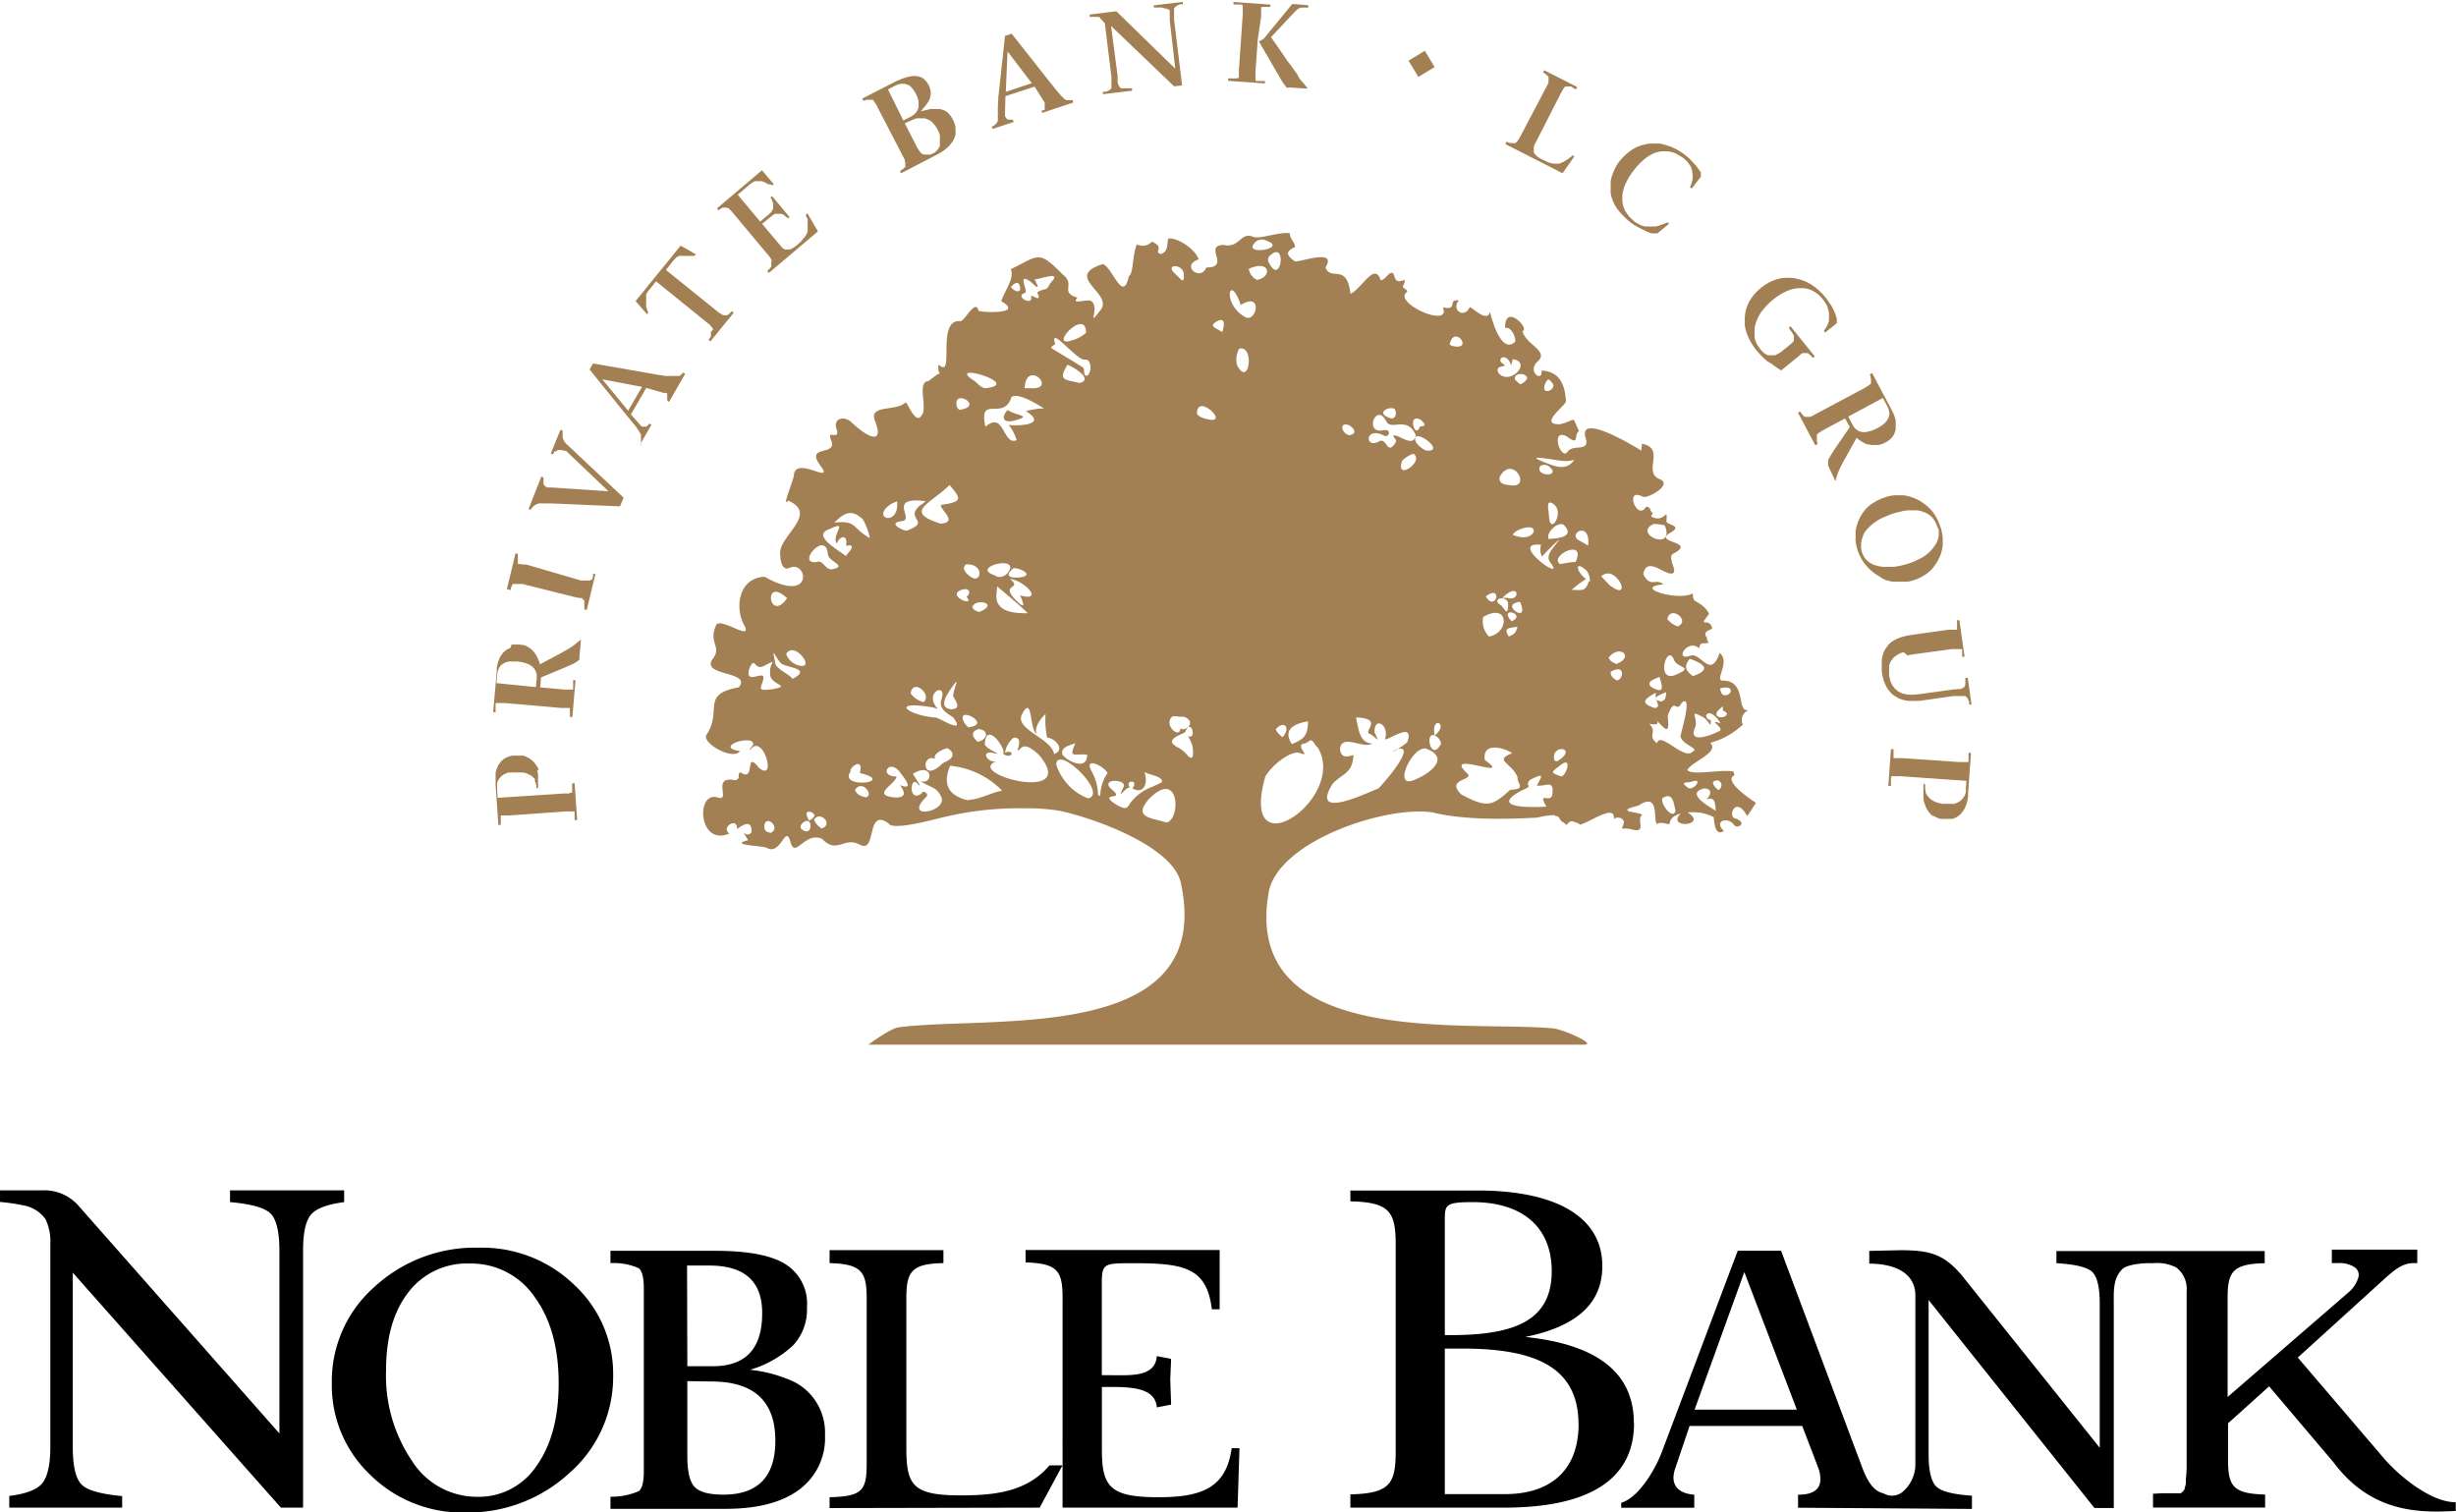 <svg xmlns="http://www.w3.org/2000/svg" viewBox="0 0 283.47 174.52"><g fill="#a38054" fill-rule="evenodd"><path d="M162.57 7l1.88-1.14 1.13 1.88-1.87 1.14zM65.8 91.5h.24v-1.1h.28l.3 4.25h-.3v-1H65.3l-6.48.46H57.8v1.1h-.28l-.32-4.64v-1.4l.08-.3.1-.27.12-.26.14-.22.15-.2.18-.18.2-.16.22-.13.23-.1.26-.08.27-.06h1.25l.23.08.2.1.2.1.2.13.2.16.17.16.16.2.15.2.14.22.12.23L62 89l.1.27v1.7h-.2v-.37l-.06-.2-.07-.17-.08-.17.1-.06-.1-.12-.1-.12-.2-.18-.22-.14-.24-.12-.26-.1-.28-.07h-1.7l-.2.08-.2.08-.18.1-.17.12-.15.13-.12.15-.12.16-.1.18-.07.2v.88l.06.85 7.58-.5h.66zm1.13-17.62h.12l-.17 1.94v.28l-.06.07-.08.07-.1.08-.1.07-.13.08-.17.1-.2.1-.23.1-.27.12-.3.13-.33.14-.36.15-2.1.87-.1 1.15 2.76.25h1.04V78.5h.28l-.37 4.25h-.28v-1.04h-1l-6.48-.57h-1.04l-.06.06v1h-.28l.42-4.84v-.33l.06-.3.08-.3.1-.28.1-.25.13-.23.15-.2.17-.2.18-.16.2-.15.2-.1.22-.1.1-.37h1l.22.05h.2l.2.08.2.1.18.1.17.12.17.14.16.16.14.16.13.18.12.2.1.2.1.22.1.23.1.34 2.4-1.28.7-.4.35-.2.3-.2.27-.2.24-.2.2-.17zm-5.08 5.42l.1-1.05v-.4l-.1-.36-.17-.3-.25-.27-.33-.22-.4-.16-.48-.13-.56-.07h-.92l-.37.1-.32.16-.26.22-.2.28-.13.34-.08.4-.08 1zm6.48-12.4l.06-.1v-.13l.06-.15v-.32l.27.07-1 4.13-.28-.07v-1.1h-.22l.05-.2h-.3l-.16-.05h-.2l-6.3-1.58h-1.1l-.06.06-.06.08v.08l-.06.1-.06.13v.15l-.06.16v-.07L58.5 68l1-4.14.27.07v1.1l.05.06h.28l.13.06h.5L67.07 67h1.07l.06-.06v-.08zm1.9-10.2L65.4 52.1l-.07-.06h-.13l-.07-.05h-.18l-.18-.06h-.35l-.16.08-.14.1-.1-.03-.12.2-.07.16-.26-.1 1.12-2.74.25.1v.8l.06.2.1.18.12.2.16.16 6.6 6.2-.42 1-7.9-.34H62.2l-.16.05-.14.06-.13.07-.12.08-.1.1-.1.1-.18.22v.07l-.26-.1L62.48 55l.25.1v.7l.06.16.1.12.13.1.15.08h.5zm4.36-11.93l-1.77 3.06L74 49.17l.14.07h.4l.13-.06.12-.1.1-.12.06-.08.24.14-1.28 2.23.07.14v-1.26l-.1-.14-.1-.17-.1-.17-.12-.18-.14-.2-.16-.2-.76-.92-4.45-5.5.4-.7 6.9 1.2.55.1.48.07.42.07h1.6l.12-.07.12-.1.1-.1.1-.12.24.15-1.87 3.25-.2-.2v-.8h-.07l-.07-.05h-.27zM72.5 47.4l1.6-2.75-4.58-.87zm10.62-11.24l.24.16.1.06h.48l.1-.06.1-.08.1-.1.23-.23.22.18L82 39.4l-.22-.18.1-.14.1-.13.07-.12v-.53l.28-.3-.06-.08-.07-.1-.1-.1-.1-.16-.13-.12-.15-.12-6-4.85-.8 1-.1.13-.1.13-.07.13-.07.12v1.44l.14.4.1.27-.14.18-1.32-1.52 5.2-6.4 1.75 1-.14.18H78.4l-.12.05-.1.06-.12.08-.1.1-.1.1-.1.1-.1.13-.8 1 6 4.84.15.13zm5.54-14.9l-.18-.1-.16-.1-.17-.05-.16-.1h-.83l-.13.05-.13.07-.12.08-.14.1-1.5 1.26 2.6 3.1 1-.83.23-.22.17-.23.1-.24v-.5l-.07-.25-.1-.3-.15-.2.2-.16 2 2.4-.15.17-.08-.08-.17-.12-.13-.1-.12-.1-.13-.07-.13-.06h-.73l-.12.06-.13.07-.13.1-.13.1-1 .83 2.1 2.5.1.12.1.1.1.1.12.08.1.05h.57l.13-.05.13-.06.14-.08.14-.1.15-.1.16-.13.23-.2.2-.2.18-.2.15-.18.14-.17.1-.16.1-.17.06-.16.05-.17V25.3l-.16-.3-.05-.22.18-.15 1.22 2.07-5.67 4.8-.18-.22.12-.12.1-.1.1-.1.07-.1.07-.1v-.48l.06-.27-.08-.1-.05-.1-.1-.14-.12-.15-4.18-5-.13-.15-.12-.13-.1-.1-.13-.12H84l-.1-.06h-.5l-.1.06-.1.07-.14.08-.14.1-.17-.22 5.2-4.4 1.35 1.6-.18.15-.14-.1zm21-7.95l.18.24.16.28.13.3.1.28.06.28v.82l-.07.27-.12.27-.13.26-.18.24-.2.25-.24.23-.27.23-.3.22-.33.2-.37.2L104 20l-.13-.25.15-.1.13-.1.1-.08.1-.08.08-.07.06-.07v-.52l-.06-.13v-.14l-.17-.34-3.17-6.12-.1-.13-.07-.12-.07-.1-.07-.08-.06-.06h-.67l-.14.05-.16.06h-.1l-.13-.24 3.9-2 .7-.3.62-.2.56-.1h.5l.43.1.37.2.32.32.27.42.15.36.08.37v.36l-.07.36-.15.37-.2.33-.72.88.9-.22.22-.05h1.05l.28.07.27.1.24.13.22.18zm-5.23.92l1.32 2.58.1.2.1.17.1.15.1.14.1.12.1.1.1.1h.1l.1.05h.75l.15-.07.2-.1.17-.1.15-.13.13-.14.1-.15.1-.16.08-.18v-1.18l-.06-.22-.1-.22-.1-.22-.13-.24-.14-.2-.15-.2-.15-.17-.17-.15-.18-.12-.2-.1-.2-.08-.2-.06h-.86l-.23.06-.23.1-.23.1zm-.17-.33l.8-.4.36-.22.28-.26.2-.3.12-.32v-.75l-.12-.4-.2-.45-.23-.38-.24-.3-.23-.23-.3-.14-.33-.08h-.35l-.37.08-.4.17-.76.4zm15.15-3.9l-3.36 1.1L116 13v.38l.06.14.08.12.1.1.12.07h.54l.1.27-2.44.8-.1-.28h.06l.12-.06.12-.08.1-.08.1-.1.08-.1.07-.1.06-.12V12.4l.06-1.18.77-7.08.77-.25 4.32 5.48.35.43.3.38.27.33.24.28.2.23.17.17.14.13.1.1.12.08.12.06h.7l.08.27-3.58 1.2-.1-.27h.1l.08-.05h.2v-.87zm-3.32.6l3-1-2.8-3.66zM128.24 3l.76 5.8v.7l.1.33.06.12.07.1.08.08.1.06h1.25v.28l-3.36.4v-.28h.3l.16-.05.14-.06.12-.06.1-.07.1-.1.06-.08V8.87l-.76-6.17-.12-.15-.12-.12-.1-.12-.1-.1-.1-.1L127 2h-.13l-.1-.05h-1v-.27l3.08-.38 6.8 6.63-.64-5.6v-1.1l-.06-.1-.4-.15h-.12l-.15-.06-.2-.05h-.92V.62l3.36-.4v.27h-.3l-.15.06-.14.06-.12.07-.1.07-.08.08-.07.08-.05.1v1.23l.93 7.62-.93.1zm17.06 1.78l.34-.17.1-.06.1-.07.08-.08.08-.1 3.15-3.84L151 .6v.28h-.83l-.1.05h-.1l-.1.07-.1.06-.1.1-.1.08-.2.2-2.67 2.85.7 1 .52.76.25.35.24.35.23.34.24.32.23.3.2.3.22.28.2.28.22.44.2.25.2.24.2.22.17.22.15.17v.12l-1.8-.12h-.56l-.07-.06-.06-.1-.08-.1-.08-.12-.1-.12-.1-.15-.1-.17-.12-.2zm-.13-.22h0l-.26 3.7V9.3h.05l.06.05h.98v.28l-4.25-.3v-.28h1.04V9h.2v-.88l.45-6.48v-1l-.05-.06-.08-.06h-.94V.23l4.25.3V.8h-1l-.06.06V1.9zM174 16.4h0l.16.07.15.05h.6l.06-.05.06-.06.08-.07.06-.1.07-.12.1-.13.08-.15.1-.18 2.98-5.66.17-.34.06-.14v-.66l-.07-.08-.08-.07-.1-.08-.1-.08-.13-.1-.14-.1.13-.24 3.8 1.93-.12.24h-.1l-.15-.07-.33-.23h-.67l-.13.13-.06.1-.08.12-.08.13-.08.16-.1.17-3 5.88-.06.13-.05.13v.68l.06.1.08.1.1.1.1.1.13.1.15.1.17.1.2.1.28.13.25.12.25.1.23.07.22.06h.7l.18-.07.2-.08.2-.1.23-.14.25-.16.26-.2.25-.2.2.1-1.37 1.95-6.6-3.36.13-.26h.14zm18.46 9.27l.2.14-1.36 1.12h-.68l-.16-.05-.17-.07-.18-.07-.18-.08-.2-.1-.2-.1-.2-.1-.2-.1-.18-.1-.17-.1-.32-.2-.14-.1-.14-.1-.47-.4-.4-.4-.37-.4-.32-.4-.26-.43-.2-.43-.16-.45-.1-.44v-1.42l.06-.25.06-.24.08-.25.1-.25.1-.24.1-.22.12-.23.14-.23.14-.22.16-.2.35-.4.38-.37.4-.32.4-.27.42-.22.45-.18.48-.13.5-.1h1.26l.27.06.27.07.56.18.27.1.27.13.26.13.26.14.24.16.25.16.25.18.14.13.14.12.16.14.15.14.14.15.3.32.3.34.12.16.1.15.1.14.1.13.06.1v.5l-1.05 1.36-.2-.15.18-.47.12-.5v-.48l-.06-.46-.14-.44L195 19l-.3-.4-.4-.36-.4-.25-.34-.2-.35-.16-.35-.1-.35-.07h-.73l-.37.07-.37.1-.36.16-.36.2-.35.24-.35.28-.34.33-.34.36-.33.4-.32.43-.28.43-.23.42-.2.4-.15.4-.1.4-.08.4v.77l.06.36.1.35.14.34.2.3.26.35.27.28.3.27.2.16.22.13.22.12.2.1.22.07.23.06h1.2l.27-.06.28-.1.3-.1.3-.12zm14 12.16l.2-.17 2.8 3.47-.2.18-.22-.22-.12-.1-.1-.1-.1-.08-.1-.06h-.57l-.1.06-.1.07-.1.1-.23.2-1.94 1.57-.36-.23-.4-.27-.37-.28-.44-.25-.34-.3-.32-.3-.3-.33-.3-.33-.36-.48-.3-.48-.26-.48-.2-.5-.15-.48-.1-.48v-.97l.06-.47.1-.46.16-.44.2-.44.26-.4.3-.4.36-.38.4-.36.46-.34.46-.28.47-.22.48-.17.5-.12.5-.05h.5l.5.05.5.1.5.16.48.2.47.26.45.32.44.36.43.42.4.47.2.28.2.3.2.28.16.3.15.3.13.3.1.3.1.3v.55l-1.34 1.07-.15-.18.13-.2.15-.24.13-.24.1-.24.08-.24v-.92l-.05-.23-.06-.23-.07-.23-.1-.23-.13-.22-.15-.24-.18-.23-.26-.3-.28-.25-.3-.22-.3-.18-.32-.14-.35-.1-.35-.06h-.76l-.38.07-.4.1-.4.15-.38.18-.4.22-.4.27-.4.3-.4.34-.36.35-.3.35-.3.36-.24.37-.2.38-.16.38-.13.4-.08.4v1.1l.1.34.13.34.23.36.23.32.14.16.14.14.15.12.14.1.14.08.16.06h.77l.17-.06.17-.1.2-.1.2-.13.18-.15.67-.54.14-.12.13-.1.1-.1.1-.1.08-.08.06-.1v-.58l-.05-.1-.06-.1-.06-.1-.27-.38zm4.54 15.9v-.62l.05-.1.07-.14.1-.16.1-.2.14-.2.16-.25.17-.27.2-.3.22-.32 1.3-1.88-.55-1-2.62 1.4-.15.1-.14.1-.12.07-.1.07-.07.07-.06.07v.8l.07.15v.14l-.25.13-2-3.76.25-.13.1.15.1.13.1.1.08.1.07.08h.08l.06.05h.57l.15-.07.16-.07.17-.1 5.74-3.06.18-.1.15-.1.13-.08.1-.07.1-.08.07-.06.07-.07v-.54l-.05-.13v-.15l-.07-.16v-.08l.25-.13 2.28 4.3.15.3.12.3.1.3.07.27v1.04l-.07.24-.08.22-.1.2-.14.2-.16.18-.18.16-.2.15-.24.14-.2.1-.2.08-.2.06-.2.06h-.85l-.22-.06h-.2l-.2-.08-.2-.1-.2-.1-.2-.13-.2-.14-.27-.23-1.32 2.38-.23.4-.2.4-.18.36-.15.34-.12.3-.1.3-.08.26v.2h-.1zm2.32-5.65l.5.93.2.34.27.25.3.17.36.1h.4l.44-.1.47-.15.5-.25.42-.25.34-.27.26-.3.18-.3.1-.33v-.34l-.08-.35-.16-.37-.5-.93zm10.74 13l.1.48.07.47v.93l-.07.45-.12.45-.17.43-.22.44-.25.4-.28.38-.3.33-.34.3-.38.26-.4.23-.44.2-.47.16-.3.08-.3.06h-1.8l-.58-.14-.28-.1-.27-.12-.27-.2-.25-.15-.26-.16-.24-.18-.34-.28-.3-.3-.3-.33-.25-.34-.22-.36-.2-.38-.16-.4-.14-.43-.1-.4-.06-.4v-1.2l.08-.4.12-.4.15-.4.24-.5.28-.44.33-.4.38-.36.42-.3.48-.28.5-.23.56-.2.5-.13.5-.06h.98l.48.08.47.14.47.18.46.23.44.3.4.3.36.35.33.37.28.42.25.45.2.48zm-.46-.27l-.1-.3-.14-.28-.16-.26-.2-.27-.22-.2-.25-.17-.28-.15-.3-.12-.33-.1-.34-.06h-1.14l-.4.06-.43.1-.44.1-.53.16-.5.2-.47.2-.42.2-.4.25-.36.26-.33.28-.3.3-.26.3-.2.32-.1.34-.12.33-.07.33v.68l.07.34.12.32.13.27.17.25.2.2.23.2.26.16.3.14.33.1.35.08.37.05h1.22l.44-.06.47-.1.5-.13.5-.15.46-.18.43-.2.4-.2.37-.23.33-.25.3-.27.27-.3.23-.3.2-.3.15-.32.1-.32.06-.32v-.67zm-3.9 14.46l-.3.1-.27.12-.23.14-.2.15-.2.17-.15.2-.13.2-.1.22-.08.25v1.13l.13.6.23.52.32.42.4.33.5.23.6.12h.67l.76-.07 3.8-.53h.24l.22-.05h.36l.14-.05.13-.06.1-.06.15-.15v-.1l.05-.1v-.77h.28l.43 3.08h-.28V81l-.06-.16-.06-.14-.07-.12-.08-.1-.07-.08-.1-.07h-1.34l-3.95.56h-1.3l-.38-.06-.36-.1-.34-.13-.3-.16-.3-.2-.27-.23-.23-.26-.22-.3-.18-.32-.16-.36-.13-.38-.1-.42-.08-.45v-1.33l.07-.4.1-.37.14-.35.2-.3.22-.3.2-.22.25-.2.28-.17.32-.16.34-.14.4-.12.42-.1.45-.08 4.3-.6h1v-1.1h.27l.6 4.22h-.28v-.82l-.05-.07h-1.12l-4.4.6-.38.06-.34.08zm-1.4 14.4v.06l-.05.06v.92h-.3l.3-4.25h.3v1.04h1.07l6.5.45h1.03l.06-.06v-1h.28l-.33 4.64v.38l-.06.36-.07.34-.1.3-.12.28-.13.26-.16.23-.16.2-.18.18-.2.16-.2.12-.23.1-.25.07h-1.33l-.23-.07-.2-.08-.2-.1-.2-.12-.08.03-.18-.15-.16-.18-.15-.2-.13-.2-.12-.22-.1-.24-.1-.25-.06-.27-.06-.28V90.5h.2v.58l.05.2v.17l.07.16.07.13.1.13.17.2.2.18.22.15.25.13.26.1.3.08.32.06h1.3l.2-.06.2-.07.18-.1.16-.1.15-.13.13-.15.13-.16.1-.18.08-.2.06-.2v-.46l.07-.84-7.7-.54h-.97z"/><path d="M136.2 101.57c-1.28-4.06-10-7.17-13.93-8a23.31 23.31 0 0 0-4-.28 37.3 37.3 0 0 0-9.27 1c-1.3.3-6 1.62-6.44.74-2.66-1.9-1.3 3.54-3.32 2.46-1.8-1-2.63 1.15-4.34-.67-2-.9-3.1 2.3-3.64.43-.62-2.34-1.07 1.62-2.8.58-.88-.26-4.33-.3-2.12-.86-1-1.72-.18-.06.4-.93.1-1.9-1.68-.3-1.68-.36.1-1.44-1.93-.2-.87.52-3.62 1.55-3.92-5-1.32-4.15 1.54.48-.84-2.58 2-2 .75-.22.1-.8.63-.9 1.74 1.2.42-2.68 2.06-.57 2.2 1.88.5-4.2-1-2-.17-.3.8-.57.15-1.06-1.24-.37-3.87.82-1.3 1.16-.76 1.13-4.3-.84-3.9-1.82 1.95-2.88-.73-4.72 3.77-5.54 1.55-1.9-4.53-1.24-3-3.3 1.1-1.44-.65-1.86.45-4 .87-.53 4 1.9 3.23.25-1.2-2-.76-5.6 2.3-5.7 5.82 3.28 4.94-2.1 2.8-1-.88.3-1-1.1-1-1.52-.38-2.1 4.57-4.68.9-6.28-.78.94.57-2.16.67-2.9.13-2.3 4.52 1 3.2-.94-2.16-2.76 1.9-1.17 1.1-3.1-.56-1.4.9.1.68-1.18-.6-1.34.82-1.76 1.7-.88 1.82 1.72 3.77 2.65 2.7-.15-.84-2 2.42-1.07 3.54-2.2.47.6 1.28 2.9 2 1.2.3-1.36-.64-3.57.65-3.65 2.25-1.86.92.1 1.12-1.9 2 1.86-.38-5.3 2.54-5 .53-.06 1.74-2.65 2.08-1.2.13.16 5.38.5 2.63-1.1.4-1.3 1.54-2.57 1.1-3.7 3.28-1.6 3.16-2.25 6 .62 1.53 1.18-.43 2.06 1.7 2.66-.85.9 1.13.1 1.58.4 1.08.77-.67 3.3 1.1 1 1.46-1.9-4.38-3.84.24-5.27 1.12.34 2.3 4.62 3 1.4.57-.32.38-2.55.94-3.67a1.45 1.45 0 0 0 1.72-.32c1.58.7.15 1.14 1 1.42 1-.23.7-1.4.9-1.77.9-.2 3.1 1.15 3.5 2.4-2.16.7.26 2.6.87.93 2.92 0-.4-2.54 2-2.6 1.92.4 1.9-1.56 3.45-.93.82.28 2.88-.6 4.2-.42 0 .7.6 1 .6 1.6-.8.35-1.32.8 0 1.64.45.16 4.94-1.57 3.52.7.6 1.66 2.46-.6 2.88 3.05 1.34-.63 2.8-3.73 3.48-1.58.57.1 1.3-1.7 1.62-.34.34 1.2 1.73-.5.94 1.05.2.48.8.4.35.77-1.2 1.27 5.27 4.15 4.28 1.65 1.8.46.48-1 1.83-.78-.9 1.07.62 2.17 1.28.76.58.3 2 1.75 2.33.57 0 0 1.16 5.1 2.9 3.43.1-.57-.5-1.77-1.16-1.6-.06-2.94 2.92.12 2 .37.4 1.63 3.2 2.3 1.7 3.56-1.18 1.15.66 2.43.5 1 2 .1 2.7 1.45 2.82 3.54 0 .5-3.28 2.74-.66 2.65 2-.5 1.25-1.1 2.17.78-.65.44.1 1.78-1.38.65-1.93-1.06-.82 2.6 0 1.84.58-1.07 2.5 0 2.2-1.5-1.26-3.5 6.17 1.16 6.38 1.28 0-.26.05-.53.06-.8 2.83.55 0 3.3 2.07 4.1 1.57.64-1.54 2.35-2 2-2.17-1.1-.58 2.92.4 1.18.68 0 .37.55.8.7a3.8 3.8 0 0 0-.21.41c1.62.92 1.9-1.32 1.77.56.06.48 1.88.45.55 1.27-2.38 1.27 3.18 1 .18 2.5-.73.55 1 2.46-.4 2.25-.94-.22-2.67-1.84-3 .1.86 1.65 1.43.37 2.32 1.17-3.65.33 1.6 1.93 3.28 1.08h.12a1.28 1.28 0 0 0 .16.74h0c0 .1 1.34.6 1.7 1.6-1.4 1.78.08.2.38 1.7-.47.17-1.13.44-.62 1h0a.86.86 0 0 0 .21.6c-.5.22-1-.22-1.1.67-1.3-1.26-3 1.55-1 .83 1.18-.43 2.3 2.8 3.36-.32 1.25 1.06-.53 3 .27 3.2 2.82-.07 1.72 3.33 2.83 3.4h0c.05 0 .1 0 .12.08a1.18 1.18 0 0 0-.54 1.59 8.72 8.72 0 0 1-3.76 2.11c1.1 1.1-2.06 2.12-2.65 3.13.5.72 4.1-.14 5.33.2a4.26 4.26 0 0 1 .11.42c-1.43.64 2.13 2.93 2.47 3.18-.33.53-.62 1-1 1.52-1.32-2.4-2.24 0-1.47.25 1.56.47.46 1.25 0 .84-.7-1.1-2.48-.54-1.22.63-1.16.8-1.13-1.56-1.18-1.6a5.35 5.35 0 0 0-3-.53c2.46 1.55-2.56 1.93-.8.12-.73.2-1.26.58-1.27 1.2h-.17l.06.06a3.16 3.16 0 0 0-1.09-.18c-1.06.86.46-3.9-2.4-2-3.33.83.87.7.33 1.18s.6 2-1 1.6-1.3.4-1-.92a.77.77 0 0 0-1.18-.31c.2-1.82-2.77.4-3.95.67v-.08s-.82-.42-1.08-.3h0a2.34 2.34 0 0 0-.44.4c-.14-.08-.25-.26-.42-.34-.5-.26-.26-.7-.92-.7v-.1a9.11 9.11 0 0 0-2 .29c-3.73.2-8.5.3-12.13-.6-5.22-.8-17.42 3.13-18.86 9-3.4 18.37 22.72 15 32.82 15.93 1.06.1 5 1.8 3.6 1.88h-82.67s2.45-1.83 3.47-2c10.6-1.42 36.8 2.1 32.57-16.82m50.3-25.12c2.15-.83.35-2.33-.9-.73.22.46.44.52.9.73m-94 .23c1.36 0-1-2.9-1.82-1.37a2.11 2.11 0 0 0 1.82 1.37m102.83 1.17c1.94-.66 1.6-1.32-.36-2-.7.9-.5 1.34.36 2m-2.1-.1c2.42-1 .3-.77-.08-1.78-.77-2-2.15 2.53.08 1.78m-86.68 3.1c1-.9-1.26-2.8-1.5-1a2.64 2.64 0 0 0 1.49 1m5.12 2.9c3.13-.27-1.78-2.8-.35-.4zm1.12 1.68c1-.15 1.48-1.28.13-1.47-1 .3-.76.9-.13 1.47m9.8 1.5c.67.83 2.84 1.84 2.84 0-1.35-.2-2.23.54-1.35-1.34-.67.26-1.76.44-1.5 1.35m-22.7 4.9c1-.23-.46-2.14-1.24-.85.2.57.7.72 1.24.85M94 94.2c.18-.46-1.6-1.1-.6.5a1.43 1.43 0 0 0 .6-.51m.84 1.43c1.43-.5-.24-2.13-.88-1a2.17 2.17 0 0 0 .88 1m-2.4 0c1.42 1.3 1.48-1.73.2-.63-.2.2-.3.33-.2.63m-3.48.5c1.3-.64-.78-2.32-.74-.63.06.47.32.54.74.63m1.18-19.57c-.85-.94-1.06-2.15-.65.06.24.67 1.43 1.07 2 1.74 2.27-1.22-.63-1.25-1.36-1.8m-2 1.63c-.13 1.16-1 1.6.9 1.38 2.64-.45-.34-.44-.14-1.93-.14-1.12 1.1-1.72-.8-.73-1.1.48-.9-1.3-1.62.3-.5 1.9 1.6.18 1.66 1m14.67-20c-2.4 1.64 1.06 2.67.74-.35-.25.1-.5.22-.74.35m5.84 2.23c2.27-.2-.88-2.12.2-2.2 2.37-.33 2-.76.76-2.26-2.2 2.2-5.43 3.1-1 4.47m-2.3-2.15l.55-.45c-4.52-.55-1.3 2-2.68 2.3-2 .2.28 1.2.5 1.1 3-1.14-.48-1.3 1.62-3m-6.72 1.68c-1.27-1.17-2.07-.8-3.27.4 2.65-.3 2 .63 4.1 1.78a7.26 7.26 0 0 0-.82-2.18m-3.5 5.78c1.8-.38-.44-.86-.53-1.74-.2-2.88-3.78 1.28-1.25.9.67-.3 1 1 1.78.84m20.86-.1c-1.36 1.17.32 1.13 1 1 1.48-.3-.52-1.17-1-1m-4.73 1.07c1.1.58 1.37-1.65-.72-1.53-.65.54.23 1.26.72 1.53m-1 1.34c-2.38.63 1.52 2.2.35.87.54-.45.33-1-.35-.87m5.8 1c1.1 1.16 1.4 1.23.73-.3 2.8.8.55-1.7-1.17-1.9 1.48 1.22-1 .55.44 2.2m-26.56-.3c-2.37-1.82-1.6 3.18.4.33zM113 70.64c2.46-1-.45-1.67-.78-.56.17.35.44.42.78.56m2-1.94c-.08 2 2.2 2.08 3.63 2.08-1.12-1.1-2.36-2.1-3.54-3.1zm-5 11.63c.1-1 1-2.65-.3-.75-.66.93-1.28 2.16.12 2.28 1.35-.08.27-1.18.2-1.53m76.38-1.93c.76.67 1.56-2-.5-.87 0 .46.14.6.5.87m4.38 1c1.4.7 1.06-.23.76-1.28-.6.26-1.8.64-.76 1.28m8.2.83c.87.16 1.4-1.26-.46-.78.1.33.1.65.46.78m-6.66-.35c-.52.2-2 .75-.64 1.07.63-.1.56-.52.64-1.07m7 2.47c-.33-.53-.57 0-.44-.83-1.93 1.3.37 1.62.44.83m-19.57 5.5c2.5-1.55-.7-2.06-.37-.2.13.2.12.2.37.2m.38.44c-1.1.87-1.26.83 0 1.3.53.22 1.5-2.43 0-1.3m18.18 2.9c.8-.37.22-1.6-.6-.93 0 .4.33.64.6.93m-3.5-.28c.6.45 1.9-1.2.45-.7-.75.18-1.35 0-.45.7m-1.42 2.66c-.2-.72-.26-2.3-1.52-1.44-.25.62 1.2 2.58 1.52 1.44M144.84 28c-1.53 1.6 4 .67 1.27-.25a1.1 1.1 0 0 0-1.27.25m1.66 2.38c1.38 2.74 2.1-2.9 0-.8a.66.66 0 0 0 0 .8m-9.87 1.22c-.07-1.15-2.28-1.2-1 0 .66.57 1.1 1.36 1 0m8.44.7c1.8-.3 1.55-2.4-.94-1.27a1.72 1.72 0 0 0 .94 1.27m-28.4.83c.26.34 1.07.87 1.08.08-.16-.88-.6-.6-1.08-.08M140.63 37c-1.23.6-.47.77.45 1.32.12-.44.5-1.67-.45-1.32m-15.28 1.4c0-3.06-4.64 2-1.48.83a3.68 3.68 0 0 0 1.48-.83m42.27 1.52c2.6.64.2-2.6-.3-.16a1.35 1.35 0 0 0 .29.16m-24.8 2.28c1.42 2.6 2-2.5.2-1.94a2.61 2.61 0 0 0-.21 1.94m-18.17 2c1.64-.44-.75-1.85-1.42-2.1-1.1 1.8-.4 1.7 1.42 2.1m50.23-.4a4.75 4.75 0 0 0 .62.56c2.13-1.06-.86-1.76-.62-.56m-56 1c3.36.28-.4-3.5-.6 0zm-6.37-.82c.33.26.84.85 1.27.82 4.52-.48-4.94-3.18-1.27-.82m65.9.2c-.7 1.56 1.18.9.87.16-.4-.5-.53-.82-.87-.16m-17.8 4.12c.57 0 .62-.67.4-1.08-.6-.44-2.45.48-.4 1.08m-49.83-1c3-.44-1-2.62-.28-.26a.77.77 0 0 0 .28.26m53.2 1.14c-1.6-.84-.6 2.42-.08.78.8 0 .6-.35.08-.78m-25.8-.64a1.53 1.53 0 0 0 .72.44c3.65 1.22-.83-3.2-.72-.44m17.53 2.43c1.06-.1.6-.9-.1-1.2-1.1-.27-.67 1 .1 1.2m8.92 1.77c2.58.2-1.9-3-1.2-1a2.6 2.6 0 0 0 1.21 1m15.5 1.17c-1.53-.2-4.83-.86-1 .5 1 .35 1.9.4 2.58-.6a3.68 3.68 0 0 1-1.58.1m-18.28 0c-.88 2.52 2.68 0 1.28-.8a3.53 3.53 0 0 0-1.28.79m15.93.62c-.7 1.3 2.67 1.3.94 0a.93.93 0 0 0-.94 0m-4.67 1.25c-.2.9.8.93 1.45 1 2.16.13 0-3.58-1.45-1m6.25 3.18c-1-.73-.6.57-.56 1.46.13 2.15 1.8-.5.56-1.46m-4.77 3.5c2.7 1.24 3.55-1.86.58-.5a2.3 2.3 0 0 0-.58.5m4.15.5c1-.07 3.13-.2 1.76-1.63-.7-.45-2.06.9-1.76 1.63m12.14-1.74c-2.52 1.14 2.53 3.3 1.28.17a5.34 5.34 0 0 0-1.28-.17m-8.57 1.93c.35.18.68.38 1 .58.33-3-2.5-1.37-1-.58m-2.24 2.7c.62-.1 1.2-.22 1.8-.25 1.3-2.82-3.16-.7-1.8.25m5.7 2.42c2.87 2.2.75-2.6-.94-1l.94 1M174 69c1.52.5 1.42-2-.6 0zm-2.15.3c1 .74 1.4-1.8-.36-.47a1.84 1.84 0 0 0 .36.47m1.43.57c.53.67.8 1.27.78-.32-.33-.93-2.07-.38-.78.32m1.38-.17c-.63.57 1.34 1.8 1 .4-.2-.73-.15-.78-1-.4m-.16 2c1.67-.8-1.27-1.7-.26-.26a3.19 3.19 0 0 0 .26.26m19.14.6c1.54-.66-.84-2.53-1.2-.85a2.65 2.65 0 0 0 1.21.85m-19.5 1.17c.7-.34.76-.36 1-1.15-.92.2-1.7.07-1 1.15m-2.3 0c2.4-.42 2.37-4-.67-2.26a2.6 2.6 0 0 0 .67 2.26M148 85.1c1-1 .3-2.08-.76-.94.17.45.47.6.76.94m1.1.78c1.55-.62 1.82-1.1 1.88-2.63-1.48.25-3 .85-1.88 2.63m13.77 4.26c1.83-.58 4.8-2.64 1.68-3.75-1.5-.23-3.62 4.18-1.68 3.75m11.58-47.9c-.56-1.75-1.84-.8-1-.27s-1.1 0-.47 1.12c1.35 1.44 3.9-1.34 1.6-1.63 0 .22-.16.58-.16.78m-38.18 41.82c.55.45 2-.74.37-1.36-.2.1-1.16-.12-1.3 0-1.1.94.88 2.67.93 1.36m-16.5.68c-1-.33-.48-4.82-1.82-2.23-.73 1.72 3.45 2.7 3.74 4.52 1.34-.5.14-1.82-.8-1.9a9.67 9.67 0 0 1-.18-2.71c-.66.55-1.38 1.7-1 2.32m17.4.2c1.13.56.4-2.2-.27-.48-.15.2-.92.4-1.3.73s-.4.65.58 1.15a3.42 3.42 0 0 1 .94.8c.7.77.74 0 .63-.88a3.8 3.8 0 0 0-.57-1.32M98.2 89c-1.57 2.15 5.42 1.27 1.05.22.47-2.07-1.38-.46-1.05-.22m5.63 1.6c1.8.7.55-.78 0-1.54-1.3-1.54-2.4.58-.36.56 0 .83-3.18 2.23 0 2.43 1.13-.08 1-.57.4-1.45M96.6 62.75c-.72-1 1.46-2.78-.78-1.72-2.25.74.82 2.33 1.82 3.16-.07-.1 1.55-1.52 0-1.2.3-1.3-.72-1.25-1.06-.23m18.22 3.63s.63.56 1.46-.2c1.83-2.27-4.42-.75-1.46.2m-6.46 15.48a3.64 3.64 0 0 0-1-.28c-4.7-.73-2.5 1 .7 1.23.58.15 3.47 2 2 0-.7-.5-1.75-1-1.38-2.1.72-2.13-2.2-.75-.38 1.13m90.17 2.53c.7-.34-1.57-1.47.14-.9-1.32-2.15-2.32-.7-1.13-.35 0 1.07-.17.1-.8-.3-1.93-1.1-.6 0-1 1.1-1.06 2.32 2.8.48 2.76.45M191 81.72c.86-.12-.1-.9.13-1.78-1.78.94-1.5 1.3-.13 1.78m.26 1.4c.16.44.06.57-.9.42 1 1-.3 1.37.9 2.23.36-1.42 3.1 2 4.08 1 .9-.4-1.22-.8-1.38-1.8.1-.6 1.46-5 .12-3.84-.63 1.3-.78-.87-1.6 1.5.3 2.4-.38 1.42-1.23.55m5.7 9.1c.55-.57.72-1.25-.25-1.28-2.2.5.4 2 1.34 2.58-.1-.86-.05-1.7-1.1-1.3m-77.23-58.53c1-.64 1 0 1.5-1.06 1.6-1.6-1.25-.4-1.8-.45 1 1.88-.42.2-.56.2-1.52-1-.08 1.3-.56 1.37-1.3.4 1.08 1.62.7.37.27-.16 1.3.86.72-.44m23.5 1.46c-1.3-3.82-2.2-.23.38 1.32 1.4 1 2.3-3-.38-1.32m-21.88 4.92c-.5-.2 2.65 1.62 3.2 2 .88.52.43.36.67 1.16.67.56 1.07-1.88 0-1.78-.83.22-4.2-4.15-3.4-1.78-.22.15-.37.2-.5.44m-5 7.15c1 .7 2.9.63.88 1.2-1.38.4-1.7-.28-.88-1.2m.1 1.74c1.2.12 4.6 0 2-1.6a9.45 9.45 0 0 1 2.1-.32c-.7-.4-3-1.9-3.76-1.3-.87 2.86-3.85-.4-3 3.42 2.2-1.9 2 2.24 3.6 1.55a5.15 5.15 0 0 0-.9-1.74m44.37 1.18c.77-.06 2.3 1.48 2.6 0-.94-2.28-2.83-.53-3.38-1.57-1.17-2.36-2.62 1.4-.44 1 1.1-.26.75.87.2.63-2.34-1.22-2.3 1.67-.55.6.85-.33.83 1.62 1.76.3.33-.5-.08-.5-.17-.92M178 64.27a1.67 1.67 0 0 1-.12-1.39c-4-.43 3 4.56 1.08 2.06-.74-.9.5-1.8 1-2.68a25.28 25.28 0 0 0-2 2m5.45 2.84c.2.15.1-.73-.25-1.2-1.4-1.34-1.33 0-.1.93a12.52 12.52 0 0 0-1.67 1.25c1.2 0 1.58.26 2-1m-17.8 17.8c1.76-1.4-.48-2.36 0 0-1.2-.5-.42 3.2.74.94a1.29 1.29 0 0 0-.69-.92M108 87.63c-1.66-.9-1.7 3 .83.43-.06 0 2.1-.68.56-1.7-.45 0-1.92.74-1.4 1.28M130.7 91c.84-1.13-1-.95-.26-.1-.52-.15-1.65 1.75-.74-.1.38-.93-3-1-1.28.4 1.4 1.2-1.34.24 0 1.38 1.65 1.17 1.73.56 2.05.08a5.56 5.56 0 0 1 2.52-1.85c.37-.17.75-.35 1.1-.53.16-.4-.44-.64-1.05-.83a4.57 4.57 0 0 1-.95-.35c.44 1.2 0 2.63-1.38 1.9m-5.13 1.14c2.42-.5-3.58-6.3-3.67-3.9a6.14 6.14 0 0 0 1.23 2.18 5.87 5.87 0 0 0 2.44 1.71m-13.86.2c1.5-.1 2.46-.78 3.94-1.08a9.66 9.66 0 0 0-6-2.87c-.9 2.18-.18 3.45 2.1 4m63.4-2.68c-.74-1.75-2.8-1.9-.62-2.78-1-.67-3.5-1.3-3.16.8 3.5 2.48-4.92-1.23-2.1 1.48 1.1.92-2.58.6-.6 2.5 3 1.6 3.57 1.32 5.63-.55 1.9-.07.8-.67.84-1.43m4.07 1.5c-.07-1.12-.78-.47-1.84-.54.68-1.28.84-1.45-.75-.7-.83.84.6.6-1 1.25-4 2.15 1.47 1.94 2.86 1.87-1.2-2.1.83.1.7-1.87m-44.56 3.7c1.66-.3 1.57-6.33-2-2.73-2 2.25.47 2.2 2 2.73M152 86.24c-.92-1.47-.6-.48-1.73-.37-.5.55 1.14 1.58-.36 1-1.13-.15-3.14 1.5-3.86 2.73-3.2 11.24 9.68 2.46 6-3.4m-36.28.8c.5-.4-2-4-2.1-1.07.34.7 2.53 1.33.8.94-1.3-.16-.45 1.2.5 1-3.7 1.46 9.85 5 4.9-.8-.6-.5-1.5-1.33-2.07-.7-1 1 .67-1.3-.8-1.24a2.79 2.79 0 0 0-1 1.72c1.22-.4.84.9-.28.12m-9.58 3.1c1.56.78 1.7-2.26-.76-.77 0 .1 1.35 2.06.5 1.12s-1.07 2.35.52 1.13c.07-.43.9.07.5.43-2.74 2.7 2.36 1.73 1.77.07-.6-1.4-1.4-1.08-2.52-2m53.7-4.72c.58-1.64-1.28-2.76-1.2-.8.7 1.47.28.63-.54.17-.88-.25 1.7-1.77-1.6-1.9.27 1.26.4 3 1.87 3-1 .7-3.48-1.17-3.72.6.1 1.06.7 1 1.55.74-.1 2.2-1.28 2.1-2.4 3.32-2.64 4.24 3.72 1.15 5.27.54.38-.3 4.74-5.28 2.1-4.52-1.43.92 1-.48 1.26-.85.85-2.44-2.16-.2-2.58-.3M127 91.85a4.52 4.52 0 0 1 .84-2.63c-.54-.92-2.72-1.86-1.88-.27a6 6 0 0 1 .78 2.81z"/></g><path d="M79.33 159.4v8.6c0 1.8.27 3 .83 3.6s1.67.9 3.33.9q6 0 6-6.23 0-6.83-7.4-6.83zm0-1.72h2.94q5.72 0 5.7-6.15 0-5.47-6.1-5.47H79.3zm7.13.4a16.08 16.08 0 0 1 5.21 1.41 6.57 6.57 0 0 1 3.55 6.14 7.39 7.39 0 0 1-3 6.31c-2 1.48-4.84 2.2-8.5 2.2H70.46v-1.4a8 8 0 0 0 3.27-.64c.38-.3.58-1.06.58-2.3v-21.1q0-1.87-.6-2.34a7.16 7.16 0 0 0-3.25-.58v-1.42h12.12c3.7 0 6.4.5 8.06 1.53a5.38 5.38 0 0 1 2.5 5 6.07 6.07 0 0 1-1.55 4.33 12.27 12.27 0 0 1-5.13 2.9M55.28 144a15.3 15.3 0 0 1 11 4.29 14 14 0 0 1 4.49 10.47 14.73 14.73 0 0 1-5 11.2 17.24 17.24 0 0 1-12.12 4.6 15.07 15.07 0 0 1-10.89-4.32 14.21 14.21 0 0 1-4.46-10.58 14.5 14.5 0 0 1 4.91-11.13A17.13 17.13 0 0 1 55.28 144m-1.07 1.83a8.46 8.46 0 0 0-7.07 3.31q-2.58 3.3-2.58 9a17.53 17.53 0 0 0 3 10.48 8.87 8.87 0 0 0 7.5 4.13 8 8 0 0 0 6.86-3.56c1.7-2.37 2.56-5.56 2.56-9.54q0-6.2-2.8-10a8.83 8.83 0 0 0-7.43-3.82m134.33 18.42c0-5.76-4.14-9.08-12.54-9.95 5.94-1.2 8.9-3.87 8.9-8.18 0-5.78-5.53-8.72-14.36-8.72h-14.72v1.25c4.53.1 5.23 1.2 5.23 5v23.88c0 3.74-.7 4.83-5.23 4.94V174h17.74c9.92 0 15-3.32 15-9.74m-9.5-17.57c0 5.67-4.16 7.4-11.68 7.4h-.66v-13.35c0-1.7.12-2 3.22-2 5.4 0 9.12 2.6 9.12 8m3.1 17.6c0 5.38-3.27 8.1-8.5 8.1h-6.94v-16.8h2c8.4 0 13.43 2.1 13.43 8.75m13.4-1.7h11.8l-6.06-15.88zm12.42 1.88h-13l-1.63 4.83a3.66 3.66 0 0 0-.23 1.11c0 1.16.8 1.87 2.4 2v1.5h-8.43v-.56c2.28-.74 4.14-4.38 4.7-5.9l8.75-23.2h5l9.17 24.5c.47 1.26 1.16 3.2 2.65 3.5a1.92 1.92 0 0 0 2.16-.13 4.23 4.23 0 0 0 1.52-3v-14.43a2.09 2.09 0 0 0 0-.25v-5c0-2.9-2.84-3.7-5.32-3.7v-1.47l3.6-.08c3.5 0 5 .52 7 2.8l16 20v-16.63c0-1.9-.3-3.13-.87-3.67s-2-.88-4.13-1v-1.4h24.04v1.4c-3.7.08-4.28 1-4.28 4v11.44l14.1-12.2a3.63 3.63 0 0 0 1-1.63 1.08 1.08 0 0 0-.54-1.21 3.33 3.33 0 0 0-1.86-.41h-.67v-1.56H279v1.56h-.4c-1.42 0-2.33.86-3.83 2.22l-9.56 8.68 10 11.7c1.74 2 5.36 5 8.23 5v1c-4.17.23-9.73.25-14.1-5.6L261.9 160l-4.74 4.27v4.22c0 3.06.6 3.9 4.28 4v1.5H248.5v-1.6a8.08 8.08 0 0 0 .89-.05h2.3a.66.66 0 0 0 .17-.12h0a2.34 2.34 0 0 0 .29-.35h0a.2.2 0 0 0 0-.08h0v-.05a1.8 1.8 0 0 0 .14-.71h0v-.34a12 12 0 0 0 .09-1.58V149a3.08 3.08 0 0 0-1.22-2.73 5 5 0 0 0-2.69-.48h0c-1.4-.05-3 .2-3.5.67-1.1 1.07-1 2.57-1 4v23.58h-2.23l-19.14-24v17.82c0 1.9.3 3.12.88 3.7s2 .92 4.12 1.06v1.53l-20.07-.14v-1.5q2.58 0 2.58-1.8a3.9 3.9 0 0 0-.3-1.44z"/><path d="M127.16 160.07h.6c2.6 0 5.58 0 5.76 2.36l1.65-.32-.1-2.9.1-2.38-1.65-.32c-.2 2.53-3.15 2.2-5.88 2.2h-.47v-10.5c0-2.42.18-2.42 3.7-2.42 5.84 0 8.42.53 9 5.32h.9v-6.84h-22.4v1.43c3.7.1 4.27 1 4.27 4.07V174h20.2l.22-6.86h-.9c-.63 4.4-3.17 5.66-8.43 5.66-5.57 0-6.55-1.16-6.55-5.48v-7.26zM120 174l2.63-4.88h-1.5c-2.57 3.05-6.3 3.4-9.52 3.46-6.24.1-7-1-7-5.5v-17.24c0-3.07.58-4 4.28-4.06v-1.5H95.75v1.5c3.7.1 4.28 1 4.28 4.06V169c0 3.08-.58 3.7-4.28 3.8v1.25zM8.4 146.88V167c0 2.2.34 3.63 1 4.32s2.26 1.12 4.7 1.35V174H1.07v-1.35c1.93-.24 3.2-.72 3.8-1.45s.94-2.14.94-4.2v-23.43a6 6 0 0 0-.55-2.85 4 4 0 0 0-2.68-1.63 22.7 22.7 0 0 0-2.59-.37v-1.34h4.9a5.25 5.25 0 0 1 4.26 1.88l23.1 26.18v-21.06c0-2.2-.34-3.62-1-4.3s-2.25-1.13-4.7-1.34v-1.36h13.17v1.36c-1.94.25-3.23.73-3.84 1.46s-.9 2.12-.9 4.18V174h-2.56z"/></svg>